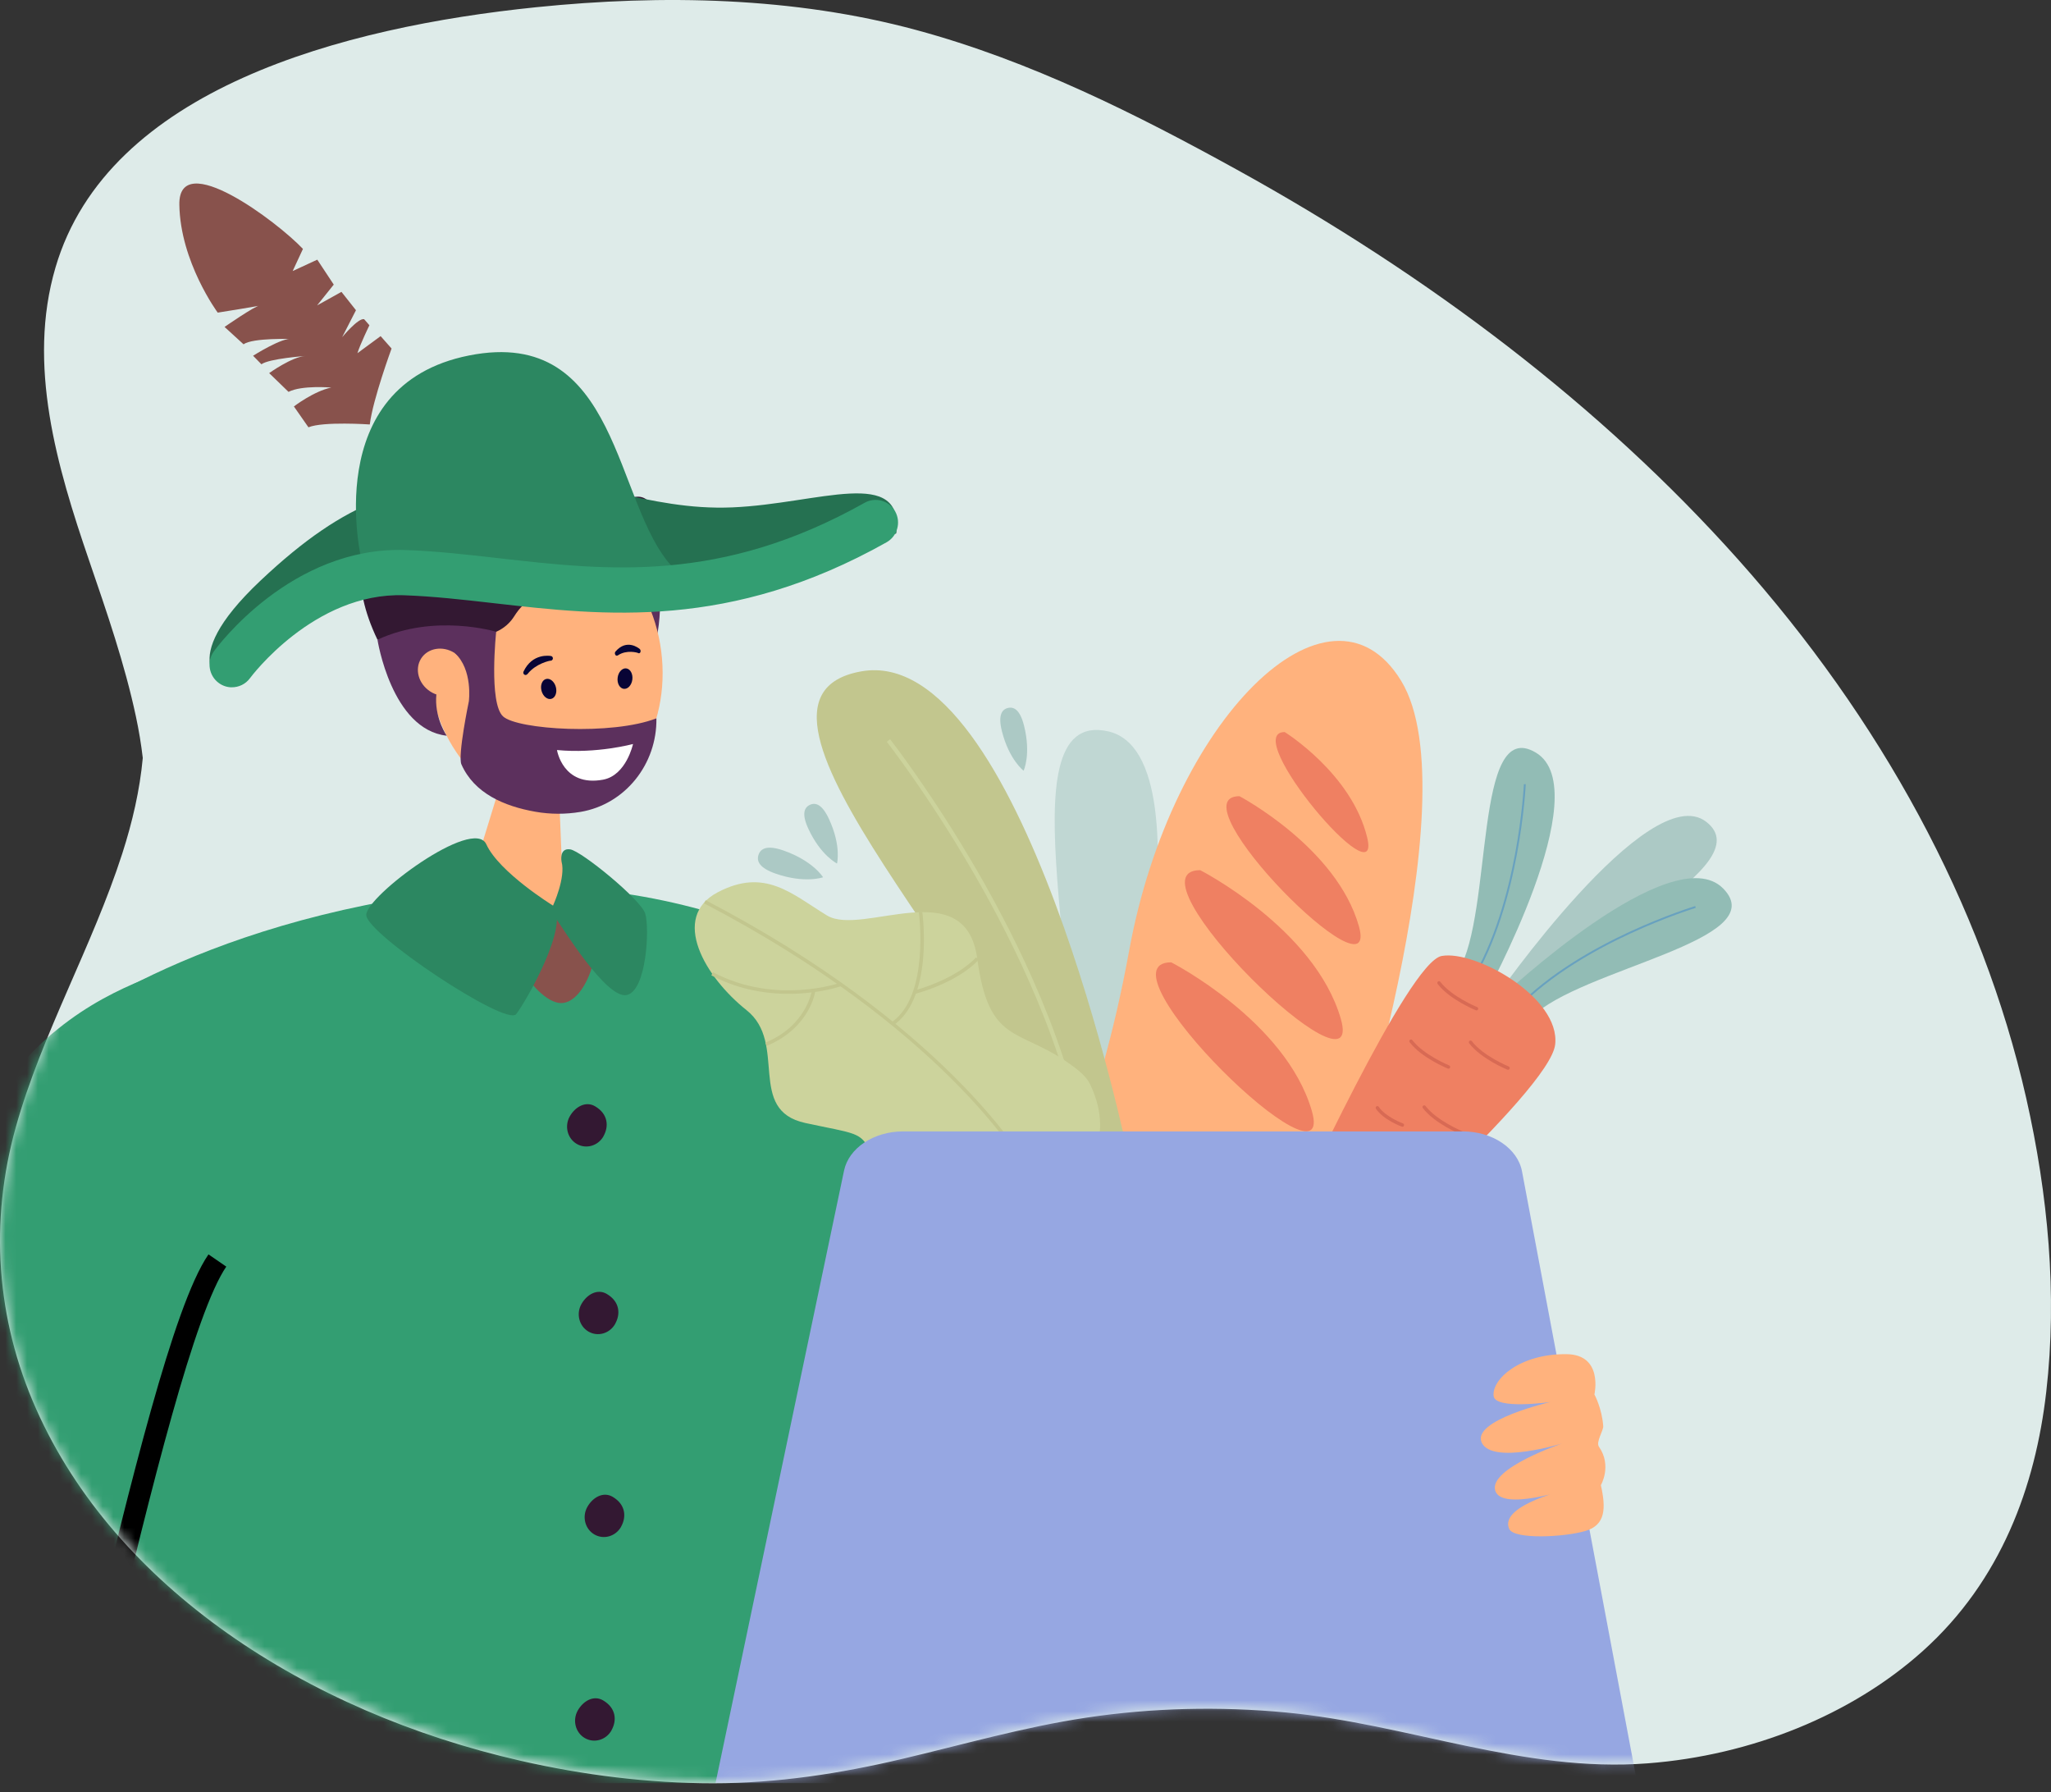<svg width="190" height="166" viewBox="0 0 190 166" fill="none" xmlns="http://www.w3.org/2000/svg">
<rect x="0" y="0" width="190" height="166" fill="#333333" stroke="none"/>
<g clip-path="url(#clip0_8185_28279)">
<path d="M1.461 104.416C3.886 95.735 8.564 87.643 11.331 79.047C12.265 76.142 12.951 73.192 13.227 70.206C13.078 68.93 12.866 67.659 12.598 66.401C11.554 61.489 9.894 56.706 8.253 51.914C5.272 43.214 2.493 33.787 5.142 24.771C9.998 8.234 31.756 2.5 49.681 0.668C61.407 -0.53 73.556 -0.281 84.871 2.777C95.493 5.647 105.314 10.603 114.583 15.716C132.319 25.499 148.299 37.572 161.016 51.823C174.15 66.542 183.619 83.665 187.708 101.731C189.722 110.639 190.6 119.89 189.559 128.931C188.555 137.652 185.395 146.403 178.109 152.938C171.52 158.849 162.263 162.591 152.642 163.329C141.092 164.214 130.413 159.681 119.118 158.617C112.975 158.039 106.719 158.182 100.634 159.097C94.814 159.972 89.217 161.591 83.538 162.928C77.825 164.274 72.031 165.173 66.077 165.174C60.058 165.176 54.034 164.412 48.234 163.092C28.275 158.55 10.677 146.965 3.362 130.537C-0.383 122.13 -0.973 113.137 1.461 104.415V104.416Z" fill="#DEEBE9"/>
<mask id="mask0_8185_28279" style="mask-type:alpha" maskUnits="userSpaceOnUse" x="0" y="0" width="190" height="165">
<path d="M1.461 104.306C3.886 95.634 8.564 87.551 11.331 78.964C12.265 76.062 12.951 73.115 13.227 70.132C13.078 68.857 12.866 67.588 12.598 66.331C11.554 61.424 9.894 56.646 8.253 51.859C5.272 43.169 2.493 33.751 5.142 24.745C9.998 8.225 31.756 2.497 49.681 0.667C61.407 -0.53 73.556 -0.281 84.871 2.774C95.493 5.641 105.314 10.592 114.583 15.699C132.319 25.472 148.299 37.533 161.016 51.769C174.15 66.472 183.619 83.577 187.708 101.624C189.722 110.522 190.6 119.764 189.559 128.795C188.555 137.507 185.395 146.249 178.109 152.776C171.52 158.681 162.263 162.42 152.642 163.157C141.092 164.041 130.413 159.512 119.118 158.45C112.976 157.873 106.719 158.015 100.634 158.929C94.814 159.803 89.217 161.421 83.539 162.756C77.825 164.101 72.031 164.999 66.077 165C60.058 165.002 54.034 164.239 48.234 162.92C28.275 158.383 10.677 146.81 3.362 130.4C-0.383 122.001 -0.973 113.018 1.461 104.305V104.306Z" fill="#DEEBE9"/>
</mask>
<g mask="url(#mask0_8185_28279)">
<path d="M88.238 156.017C88.238 156.017 88.98 180.957 81.082 228.799C75.381 263.337 68.652 298.14 65.349 314.827C64.168 320.796 59.186 325.161 53.284 325.397L50.11 325.526C43.727 325.783 38.547 320.259 39.014 313.689L47.025 200.805L48.998 163.651L88.238 156.017Z" fill="#339E72"/>
<path d="M53.098 156.017C53.098 156.017 53.839 180.957 45.941 228.799C40.24 263.337 33.511 298.14 30.208 314.827C29.027 320.796 24.045 325.161 18.143 325.397L14.97 325.526C8.586 325.783 3.406 320.259 3.873 313.689L11.884 200.805L13.857 163.651L53.098 156.017Z" fill="#339E72"/>
<path d="M15.443 98.164C15.443 98.164 19.392 82.393 48.524 82.233C90.533 82.002 86.643 120.905 90.53 180.03C90.53 180.03 49.149 174.133 9.957 182.612C9.957 182.612 6.322 122.266 15.443 98.167V98.164Z" fill="#339E72"/>
<path d="M4.691 95.902L23.717 106.512C23.717 106.512 65.378 110.323 76.438 108.489C87.498 106.652 90.532 98.469 90.532 98.469C90.532 98.469 78.753 86.187 58.734 82.906C56.852 82.595 54.901 82.367 52.88 82.236C49.483 82.016 46.083 82.062 42.76 82.438C17.385 85.32 4.694 95.904 4.694 95.904L4.691 95.902Z" fill="#339E72"/>
<path d="M44.52 78.621L46.719 71.469L47.359 69.386L51.121 57.141L51.616 69.32L51.914 76.63L52.007 78.944C52.069 80.516 53.02 80.844 54.178 82.21C54.645 82.764 57.643 86.116 54.243 87.631C50.006 89.519 42.082 86.661 39.07 82.918C39.093 82.912 43.812 80.932 44.522 78.618L44.52 78.621Z" fill="#FFB27D"/>
<path d="M4.295 96.344C2.681 98.643 5.059 103.188 9.602 106.495C14.146 109.801 19.139 110.614 20.75 108.315C22.363 106.015 19.986 101.471 15.442 98.164C10.899 94.857 5.905 94.044 4.295 96.344Z" fill="#331832"/>
<path d="M-0.929 188.541C0.823 169.106 4.84 141.321 14.037 119.319C16.169 114.221 17.055 112.306 18.716 109.522C20.053 107.282 17.661 102.358 13.882 100.01C10.337 97.808 4.817 98.167 3.943 99.26C2.456 101.114 0.871 104.669 -1.594 110.312C-10.163 129.921 -15.298 155.246 -17.379 187.901L-0.932 188.543L-0.929 188.541Z" fill="#FFB27D"/>
<path d="M60.807 52.545C60.807 52.545 61.574 55.509 60.807 59.224C60.04 62.938 56.289 53.806 56.289 53.806L60.807 52.545Z" fill="#5C305D"/>
<path d="M61.251 60.297C60.314 53.113 54.763 47.923 48.852 48.705C42.941 49.487 38.907 55.946 39.842 63.13C40.779 70.314 46.33 75.503 52.24 74.721C58.151 73.94 62.185 67.481 61.251 60.297Z" fill="#FFB27D"/>
<path d="M39.574 59.375L44.8 58.827C45.949 58.708 46.999 58.086 47.622 57.104C48.692 55.415 49.98 54.548 54.858 54.733C61.032 54.967 65.648 51.82 63.019 49.812C59.995 47.501 60.652 44.908 57.552 46.494C54.453 48.077 55.313 45.005 52.333 44.591C46.761 43.821 48.828 44.856 44.267 44.717C38.286 44.531 29.887 48.642 34.968 59.255L39.574 59.375Z" fill="#331832"/>
<path d="M51.117 61.164C51.174 61.127 51.213 61.067 51.219 60.996C51.23 60.876 51.14 60.767 51.021 60.759C50.95 60.753 49.319 60.459 48.498 62.205C48.448 62.316 48.487 62.448 48.598 62.502C48.705 62.556 48.816 62.499 48.892 62.402C49.654 61.455 50.927 61.192 50.987 61.198C51.035 61.201 51.083 61.19 51.123 61.164H51.117Z" fill="#080435"/>
<path d="M50.167 63.994C50.306 64.502 50.713 64.833 51.078 64.73C51.444 64.63 51.63 64.137 51.492 63.629C51.353 63.121 50.945 62.79 50.58 62.893C50.215 62.993 50.028 63.486 50.167 63.994Z" fill="#080435"/>
<path d="M59.21 60.508C59.261 60.499 59.307 60.459 59.329 60.396C59.369 60.291 59.329 60.157 59.244 60.097C59.193 60.063 58.07 59.115 57.014 60.354C56.946 60.431 56.943 60.568 57.008 60.662C57.073 60.756 57.169 60.747 57.249 60.696C58.055 60.157 59.06 60.453 59.103 60.482C59.137 60.505 59.176 60.513 59.21 60.508Z" fill="#080435"/>
<path d="M57.217 62.77C57.152 63.292 57.404 63.754 57.781 63.803C58.157 63.851 58.514 63.466 58.579 62.944C58.644 62.422 58.392 61.96 58.016 61.911C57.639 61.863 57.282 62.248 57.217 62.77Z" fill="#080435"/>
<path d="M34.969 59.252C34.969 59.252 36.262 67.572 41.38 68.145C41.38 68.145 37.242 62.163 45.964 58.519C45.964 58.519 40.271 56.782 34.969 59.252Z" fill="#5C305D"/>
<path d="M39.865 64.054C40.96 64.756 42.35 64.525 42.973 63.541C43.596 62.553 43.213 61.187 42.118 60.485C41.022 59.783 39.633 60.014 39.01 60.998C38.387 61.986 38.769 63.352 39.865 64.054Z" fill="#FFB27D"/>
<path d="M45.964 58.519C45.964 58.519 45.264 65.107 46.595 66.351C47.925 67.595 56.709 68.131 60.808 66.536C60.876 70.767 57.918 74.502 53.779 75.201C52.409 75.432 50.994 75.434 49.587 75.186C46.717 74.681 43.928 73.486 42.745 70.801C42.385 69.985 43.433 64.964 43.433 64.964C43.433 64.964 43.826 62.017 42.125 60.482C42.125 60.482 44.09 58.702 45.966 58.519H45.964Z" fill="#5C305D"/>
<path d="M58.641 68.913C58.641 68.913 55.275 69.831 51.598 69.472C51.598 69.472 52.138 72.904 55.858 72.219C58.021 71.823 58.641 68.913 58.641 68.913Z" fill="white"/>
<path d="M83.036 107.054L83.498 106.926C82.272 102.452 78.162 96.866 78.119 96.812L77.734 97.1C77.774 97.154 81.831 102.669 83.034 107.054H83.036Z" fill="#331832"/>
<g opacity="0.6">
<path d="M103.054 107.291C103.054 107.291 112.783 70.023 102.652 67.74C92.518 65.458 101.622 94.17 98.448 104.929L103.054 107.291Z" fill="#ACC9C5"/>
</g>
<path d="M121.898 109.351C122.603 110.324 124.219 110.948 124.219 110.948C124.219 110.948 136.434 73.914 129.799 63.061C123.164 52.209 108.503 66.65 104.605 88.036C101.658 104.215 97.016 112.275 97.016 112.275L121.898 109.351Z" fill="#FFB27D"/>
<path d="M119.01 67.806C119.01 67.806 125.238 71.66 126.656 77.591C128.074 83.523 114.795 67.826 119.01 67.806Z" fill="#EF8062"/>
<path d="M114.817 73.746C114.817 73.746 123.836 78.496 125.888 85.802C127.941 93.109 108.708 73.768 114.817 73.746Z" fill="#EF8062"/>
<path d="M111.182 80.598C111.182 80.598 121.795 86.022 124.209 94.364C126.624 102.706 103.995 80.627 111.182 80.598Z" fill="#EF8062"/>
<path d="M108.498 89.135C108.498 89.135 119.111 94.558 121.526 102.9C123.94 111.242 101.311 89.163 108.498 89.135Z" fill="#EF8062"/>
<path d="M104.511 106.991C104.511 106.991 94.657 59.578 79.809 62.182C64.962 64.784 94.592 92.792 96.953 106.666L104.511 106.991Z" fill="#C2C68E"/>
<path d="M100.278 106.846C98.82 97.234 93.971 87.377 90.158 80.801C86.025 73.671 82.189 68.758 82.152 68.71L82.455 68.47C82.495 68.519 86.345 73.454 90.492 80.607C94.322 87.211 99.194 97.117 100.66 106.788L100.278 106.848V106.846Z" fill="#CCD39C"/>
<path d="M69.162 93.571C73.006 96.621 69.119 102.829 74.605 104.018C79.248 105.023 79.783 104.809 80.635 106.717C80.927 107.371 81.116 108.067 81.215 108.777C81.334 109.627 81.705 110.98 82.857 111.818C89.886 116.957 105.939 110.666 100.974 100.409C100.615 99.668 99.859 99.08 98.995 98.472C94.319 95.189 91.607 96.755 90.528 88.784C89.45 80.81 79.865 86.769 76.618 84.798C73.371 82.827 70.874 80.33 66.475 82.655C62.073 84.984 65.315 90.521 69.162 93.568V93.571Z" fill="#CCD39C"/>
<path d="M94.493 107.542L94.77 107.379C94.7 107.257 87.405 94.866 65.37 83.386L65.223 83.674C87.178 95.109 94.422 107.416 94.493 107.539V107.542Z" fill="#C2C68E"/>
<path d="M84.822 92.05C89.051 90.829 90.594 88.966 90.659 88.886L90.41 88.681C90.396 88.698 88.859 90.547 84.734 91.736L84.822 92.047V92.05Z" fill="#C2C68E"/>
<path d="M82.79 94.946C84.327 93.885 85.269 91.731 85.521 88.721C85.711 86.467 85.445 84.493 85.442 84.476L85.122 84.521C85.133 84.598 86.138 92.241 82.606 94.681L82.787 94.949L82.79 94.946Z" fill="#C2C68E"/>
<path d="M77.168 91.557C77.66 91.434 77.943 91.334 77.955 91.331L77.847 91.026C77.788 91.046 71.849 93.123 66.049 90.053L65.898 90.341C70.572 92.815 75.331 92.019 77.168 91.56V91.557Z" fill="#C2C68E"/>
<path d="M71.016 96.877C73.091 96.027 74.204 94.706 74.773 93.748C75.393 92.704 75.517 91.87 75.52 91.836L75.2 91.79C75.195 91.822 74.691 95.023 70.894 96.578L71.016 96.877Z" fill="#C2C68E"/>
<path d="M94.861 67.204C94.495 65.751 93.929 65.435 93.363 65.577C92.797 65.72 92.449 66.271 92.814 67.723C93.479 70.37 94.824 71.389 94.824 71.389C94.824 71.389 95.537 69.888 94.861 67.201V67.204Z" fill="#ACC9C5"/>
<path d="M72.577 78.778C71.082 78.256 70.474 78.579 70.27 79.169C70.066 79.76 70.346 80.393 71.841 80.915C74.561 81.865 76.246 81.257 76.246 81.257C76.246 81.257 75.337 79.743 72.577 78.778Z" fill="#ACC9C5"/>
<path d="M76.796 75.862C76.168 74.504 75.554 74.302 75.024 74.55C74.495 74.798 74.254 75.403 74.883 76.761C76.026 79.238 77.538 79.982 77.538 79.982C77.538 79.982 77.96 78.373 76.796 75.862Z" fill="#ACC9C5"/>
<path d="M138.421 92.578C138.421 92.578 152.719 72.028 158.049 76.111C163.383 80.193 145.472 87.762 141.495 93.873L138.418 92.575L138.421 92.578Z" fill="#ACC9C5"/>
<path d="M139.051 92.373C139.051 92.373 154.892 77.48 159.633 82.299C164.372 87.117 146.337 89.725 141.89 94.218L139.051 92.373Z" fill="#92BCB5"/>
<path d="M140.628 93.42C143.643 90.259 147.957 87.891 151.046 86.461C154.395 84.912 157.061 84.099 157.089 84.09L157.041 83.922C157.016 83.931 154.335 84.747 150.975 86.302C147.872 87.737 143.539 90.119 140.504 93.297L140.628 93.417V93.42Z" fill="#68A1BF"/>
<path d="M137.56 92.278C137.56 92.278 148.068 73.183 142.282 69.714C136.496 66.245 138.35 84.515 135.098 89.948L137.56 92.278Z" fill="#92BCB5"/>
<path d="M136.172 90.986C138.485 87.274 139.722 82.481 140.35 79.115C141.032 75.466 141.168 72.661 141.171 72.633L141.344 72.638C141.344 72.667 141.205 75.483 140.52 79.146C139.889 82.527 138.646 87.343 136.319 91.077L136.172 90.986Z" fill="#68A1BF"/>
<path d="M123.258 118.771C123.258 118.771 143.568 101.131 144.067 96.752C144.562 92.373 136.644 87.982 133.55 88.547C130.456 89.115 120.336 111.288 118.533 114.88C116.563 118.8 121.239 120.406 123.258 118.768V118.771Z" fill="#EF8062"/>
<path d="M139.701 99.088C139.763 99.088 139.823 99.051 139.848 98.989C139.879 98.909 139.843 98.815 139.761 98.783C139.738 98.775 137.394 97.808 136.352 96.444C136.299 96.375 136.199 96.361 136.131 96.415C136.064 96.469 136.049 96.569 136.103 96.638C137.199 98.07 139.543 99.037 139.642 99.077C139.661 99.086 139.681 99.088 139.701 99.088Z" fill="#D86A54"/>
<path d="M134.185 98.989C134.248 98.989 134.307 98.951 134.333 98.889C134.364 98.809 134.327 98.715 134.245 98.683C134.222 98.675 131.878 97.708 130.837 96.344C130.783 96.275 130.684 96.261 130.616 96.315C130.548 96.37 130.534 96.469 130.588 96.538C131.683 97.97 134.027 98.937 134.126 98.977C134.146 98.986 134.166 98.989 134.185 98.989Z" fill="#D86A54"/>
<path d="M136.779 93.588C136.842 93.588 136.901 93.551 136.926 93.488C136.96 93.408 136.921 93.314 136.839 93.283C136.816 93.274 134.472 92.307 133.43 90.943C133.377 90.875 133.278 90.861 133.21 90.915C133.142 90.969 133.128 91.069 133.181 91.137C134.277 92.569 136.621 93.537 136.72 93.576C136.74 93.585 136.759 93.588 136.779 93.588Z" fill="#D86A54"/>
<path d="M135.408 105.088C135.47 105.088 135.53 105.051 135.555 104.988C135.586 104.908 135.55 104.814 135.468 104.783C135.445 104.774 133.101 103.807 132.059 102.443C132.006 102.375 131.906 102.361 131.839 102.415C131.771 102.469 131.756 102.569 131.81 102.637C132.906 104.07 135.25 105.037 135.349 105.077C135.369 105.085 135.388 105.088 135.408 105.088Z" fill="#D86A54"/>
<path d="M129.915 104.366C129.98 104.366 130.039 104.327 130.062 104.261C130.09 104.178 130.048 104.087 129.968 104.058C129.951 104.053 128.369 103.468 127.724 102.521C127.675 102.449 127.576 102.429 127.506 102.481C127.435 102.529 127.415 102.629 127.466 102.7C128.171 103.733 129.796 104.332 129.864 104.355C129.881 104.361 129.9 104.364 129.917 104.364L129.915 104.366Z" fill="#D86A54"/>
<path d="M131.774 107.964C131.839 107.964 131.899 107.924 131.921 107.859C131.95 107.776 131.907 107.685 131.828 107.656C131.811 107.65 130.228 107.065 129.583 106.118C129.535 106.047 129.436 106.027 129.365 106.078C129.294 106.127 129.274 106.227 129.325 106.298C130.03 107.331 131.655 107.93 131.723 107.953C131.74 107.958 131.76 107.961 131.777 107.961L131.774 107.964Z" fill="#D86A54"/>
<path d="M128.001 108.506C128.066 108.506 128.125 108.466 128.148 108.401C128.176 108.318 128.134 108.227 128.054 108.198C128.037 108.192 126.455 107.607 125.81 106.66C125.761 106.589 125.662 106.569 125.592 106.62C125.521 106.669 125.501 106.769 125.552 106.84C126.257 107.873 127.882 108.472 127.95 108.495C127.967 108.5 127.986 108.503 128.003 108.503L128.001 108.506Z" fill="#D86A54"/>
<path d="M128.743 112.432C128.808 112.432 128.867 112.392 128.89 112.326C128.918 112.243 128.876 112.152 128.797 112.124C128.78 112.118 127.197 111.533 126.552 110.586C126.504 110.514 126.405 110.494 126.334 110.546C126.263 110.594 126.243 110.694 126.294 110.766C126.999 111.798 128.624 112.397 128.692 112.42C128.709 112.426 128.729 112.429 128.746 112.429L128.743 112.432Z" fill="#D86A54"/>
<path d="M125.04 112.189C125.105 112.189 125.164 112.149 125.187 112.084C125.215 112.001 125.173 111.91 125.093 111.881C125.076 111.875 123.494 111.291 122.849 110.343C122.8 110.272 122.701 110.252 122.631 110.303C122.56 110.352 122.54 110.452 122.591 110.523C123.296 111.556 124.921 112.155 124.989 112.178C125.006 112.184 125.026 112.186 125.042 112.186L125.04 112.189Z" fill="#D86A54"/>
<path d="M140.996 108.498L153.217 173.391C153.709 176.007 151.116 178.355 147.734 178.355H70.04C66.62 178.355 64.016 175.959 64.571 173.323L78.19 108.429C78.629 106.335 80.944 104.797 83.659 104.797H135.513C138.262 104.797 140.597 106.372 140.996 108.498Z" fill="#96A7E2"/>
<path d="M147.704 129.156C147.704 129.156 148.556 125.464 145.122 125.43C140.749 125.384 138.187 127.784 138.365 129.304C138.515 130.591 143.622 129.861 143.622 129.861C143.622 129.861 136.296 131.549 137.264 133.621C138.235 135.695 144.703 133.706 144.703 133.706C144.703 133.706 137.932 135.997 138.509 138.049C139.073 140.046 145.535 137.866 145.535 137.866C145.535 137.866 138.798 139.378 139.812 141.62C140.262 142.613 144.916 142.388 146.886 141.8C148.748 141.247 148.777 139.686 148.301 137.564C148.301 137.564 149.354 135.772 148.123 134.003C147.82 133.569 148.547 132.502 148.519 132.1C148.406 130.445 147.701 129.156 147.701 129.156H147.704Z" fill="#FFB27D"/>
<path d="M20.923 63.426C20.923 63.426 15.918 61.538 24.116 53.795C32.317 46.052 37.585 44.825 45.904 44.377C54.224 43.929 59.866 47.333 67.857 46.996C75.849 46.657 83.769 43.125 83.027 49.401C83.027 49.401 76.316 52.36 72.692 53.207C69.069 54.057 49.197 57.504 43.116 54.87C35.062 51.381 21.933 61.678 20.923 63.426Z" fill="#257151"/>
<path d="M33.518 52.009C33.518 52.009 29.465 35.701 43.454 32.925C57.444 30.152 56.855 46.739 62.29 52.505C62.29 52.505 40.765 55.361 33.518 52.006V52.009Z" fill="#2C8761"/>
<path d="M21.458 63.663C21.039 63.657 20.623 63.526 20.261 63.258C19.338 62.576 19.134 61.272 19.808 60.337C20.096 59.937 26.992 50.588 37.557 50.947C40.404 51.042 43.218 51.364 46.196 51.703C56.316 52.856 66.784 54.046 80.1 46.568C81.105 46.006 82.371 46.368 82.931 47.378C83.489 48.391 83.129 49.666 82.127 50.231C67.648 58.368 56.005 57.041 45.735 55.869C42.842 55.538 40.104 55.23 37.421 55.136C29.078 54.856 23.224 62.73 23.165 62.807C22.752 63.375 22.106 63.669 21.455 63.66L21.458 63.663Z" fill="#339E72"/>
<path d="M34.258 39.316C34.258 39.316 29.944 39.019 28.574 39.578L27.226 37.647C27.226 37.647 29.086 36.22 30.689 35.898C30.689 35.898 27.962 35.661 26.728 36.297L24.936 34.56C24.936 34.56 27.057 33.036 28.297 32.974C28.297 32.974 24.936 33.211 24.217 33.741L23.445 32.951C23.445 32.951 26.19 31.208 27.04 31.405C27.04 31.405 23.433 31.27 22.561 31.89L20.803 30.283C20.803 30.283 23.654 28.301 24.093 28.284C24.532 28.266 20.169 28.957 20.169 28.957C20.169 28.957 16.696 24.261 16.614 18.957C16.532 13.651 25.695 20.543 28.064 23.057L27.113 25.105L29.392 24.052L30.918 26.361L29.378 28.286L31.631 27.034L32.976 28.734L31.696 31.233C31.696 31.233 33.185 29.43 33.732 29.564L34.221 30.127C34.221 30.127 33.361 31.895 33.112 32.714L35.26 31.134L36.274 32.283C36.274 32.283 34.544 36.985 34.258 39.31H34.261L34.258 39.316Z" fill="#88524C"/>
<path d="M48.027 85.12C48.027 85.12 53.428 83.734 54.756 85.135C56.084 86.535 54.671 92.504 52.203 92.895C49.728 93.285 45.528 86.433 48.03 85.12H48.024H48.027Z" fill="#88524C"/>
<path d="M51.231 83.882C51.231 83.882 46.246 80.812 45.052 78.205C43.863 75.591 33.913 83.001 33.93 84.752C33.947 86.504 46.892 95.109 47.815 93.936C48.732 92.763 52.817 85.639 51.231 83.882Z" fill="#2C8761"/>
<path d="M51.23 83.882C51.23 83.882 52.427 81.283 52.022 79.814C52.022 79.814 51.773 78.524 52.818 78.672C53.862 78.821 59.343 83.306 59.767 84.604C60.192 85.902 59.909 91.842 58.026 92.17C56.144 92.498 52.07 85.856 51.583 85.194C51.096 84.532 51.227 83.882 51.227 83.882H51.232H51.23Z" fill="#2C8761"/>
<path d="M56.65 160.276C56.14 161.175 55.031 161.492 54.167 160.984C53.304 160.476 53.018 159.338 53.522 158.436C54.032 157.537 55.005 156.99 55.869 157.497C57.092 158.216 57.154 159.375 56.644 160.273H56.65V160.276Z" fill="#331832"/>
<path d="M57.537 141.418C57.027 142.317 55.917 142.633 55.054 142.125C54.191 141.618 53.905 140.479 54.409 139.581C54.913 138.682 55.892 138.134 56.755 138.642C57.975 139.361 58.041 140.519 57.531 141.418H57.537Z" fill="#331832"/>
<path d="M56.99 122.625C56.48 123.524 55.371 123.841 54.507 123.333C53.644 122.825 53.358 121.687 53.862 120.788C54.371 119.889 55.345 119.342 56.209 119.849C57.431 120.568 57.494 121.727 56.984 122.625H56.99Z" fill="#331832"/>
<path d="M55.908 105.245C55.398 106.144 54.288 106.461 53.425 105.953C52.562 105.445 52.276 104.307 52.78 103.408C53.289 102.509 54.263 101.962 55.127 102.469C56.349 103.188 56.412 104.347 55.902 105.245H55.908Z" fill="#331832"/>
<path d="M-7.317 120.463C-14.524 150.185 -19.614 185.365 -18.306 186.703C-16.996 188.038 -5.936 192.432 -1.579 190.515C2.78 188.598 13.588 126.585 20.246 116.888C26.904 107.191 21.149 87.816 18.706 88.413C15.892 90.949 -2.545 91.397 -7.32 120.463H-7.317Z" fill="#339E72"/>
<path d="M9.223 153.463C13.041 137.666 17.047 121.253 20.138 116.754" stroke="black" stroke-width="2" stroke-miterlimit="10"/>
</g>
</g>
<defs>
<clipPath id="clip0_8185_28279">
<rect width="190" height="165.175" fill="white"/>
</clipPath>
</defs>
</svg>
